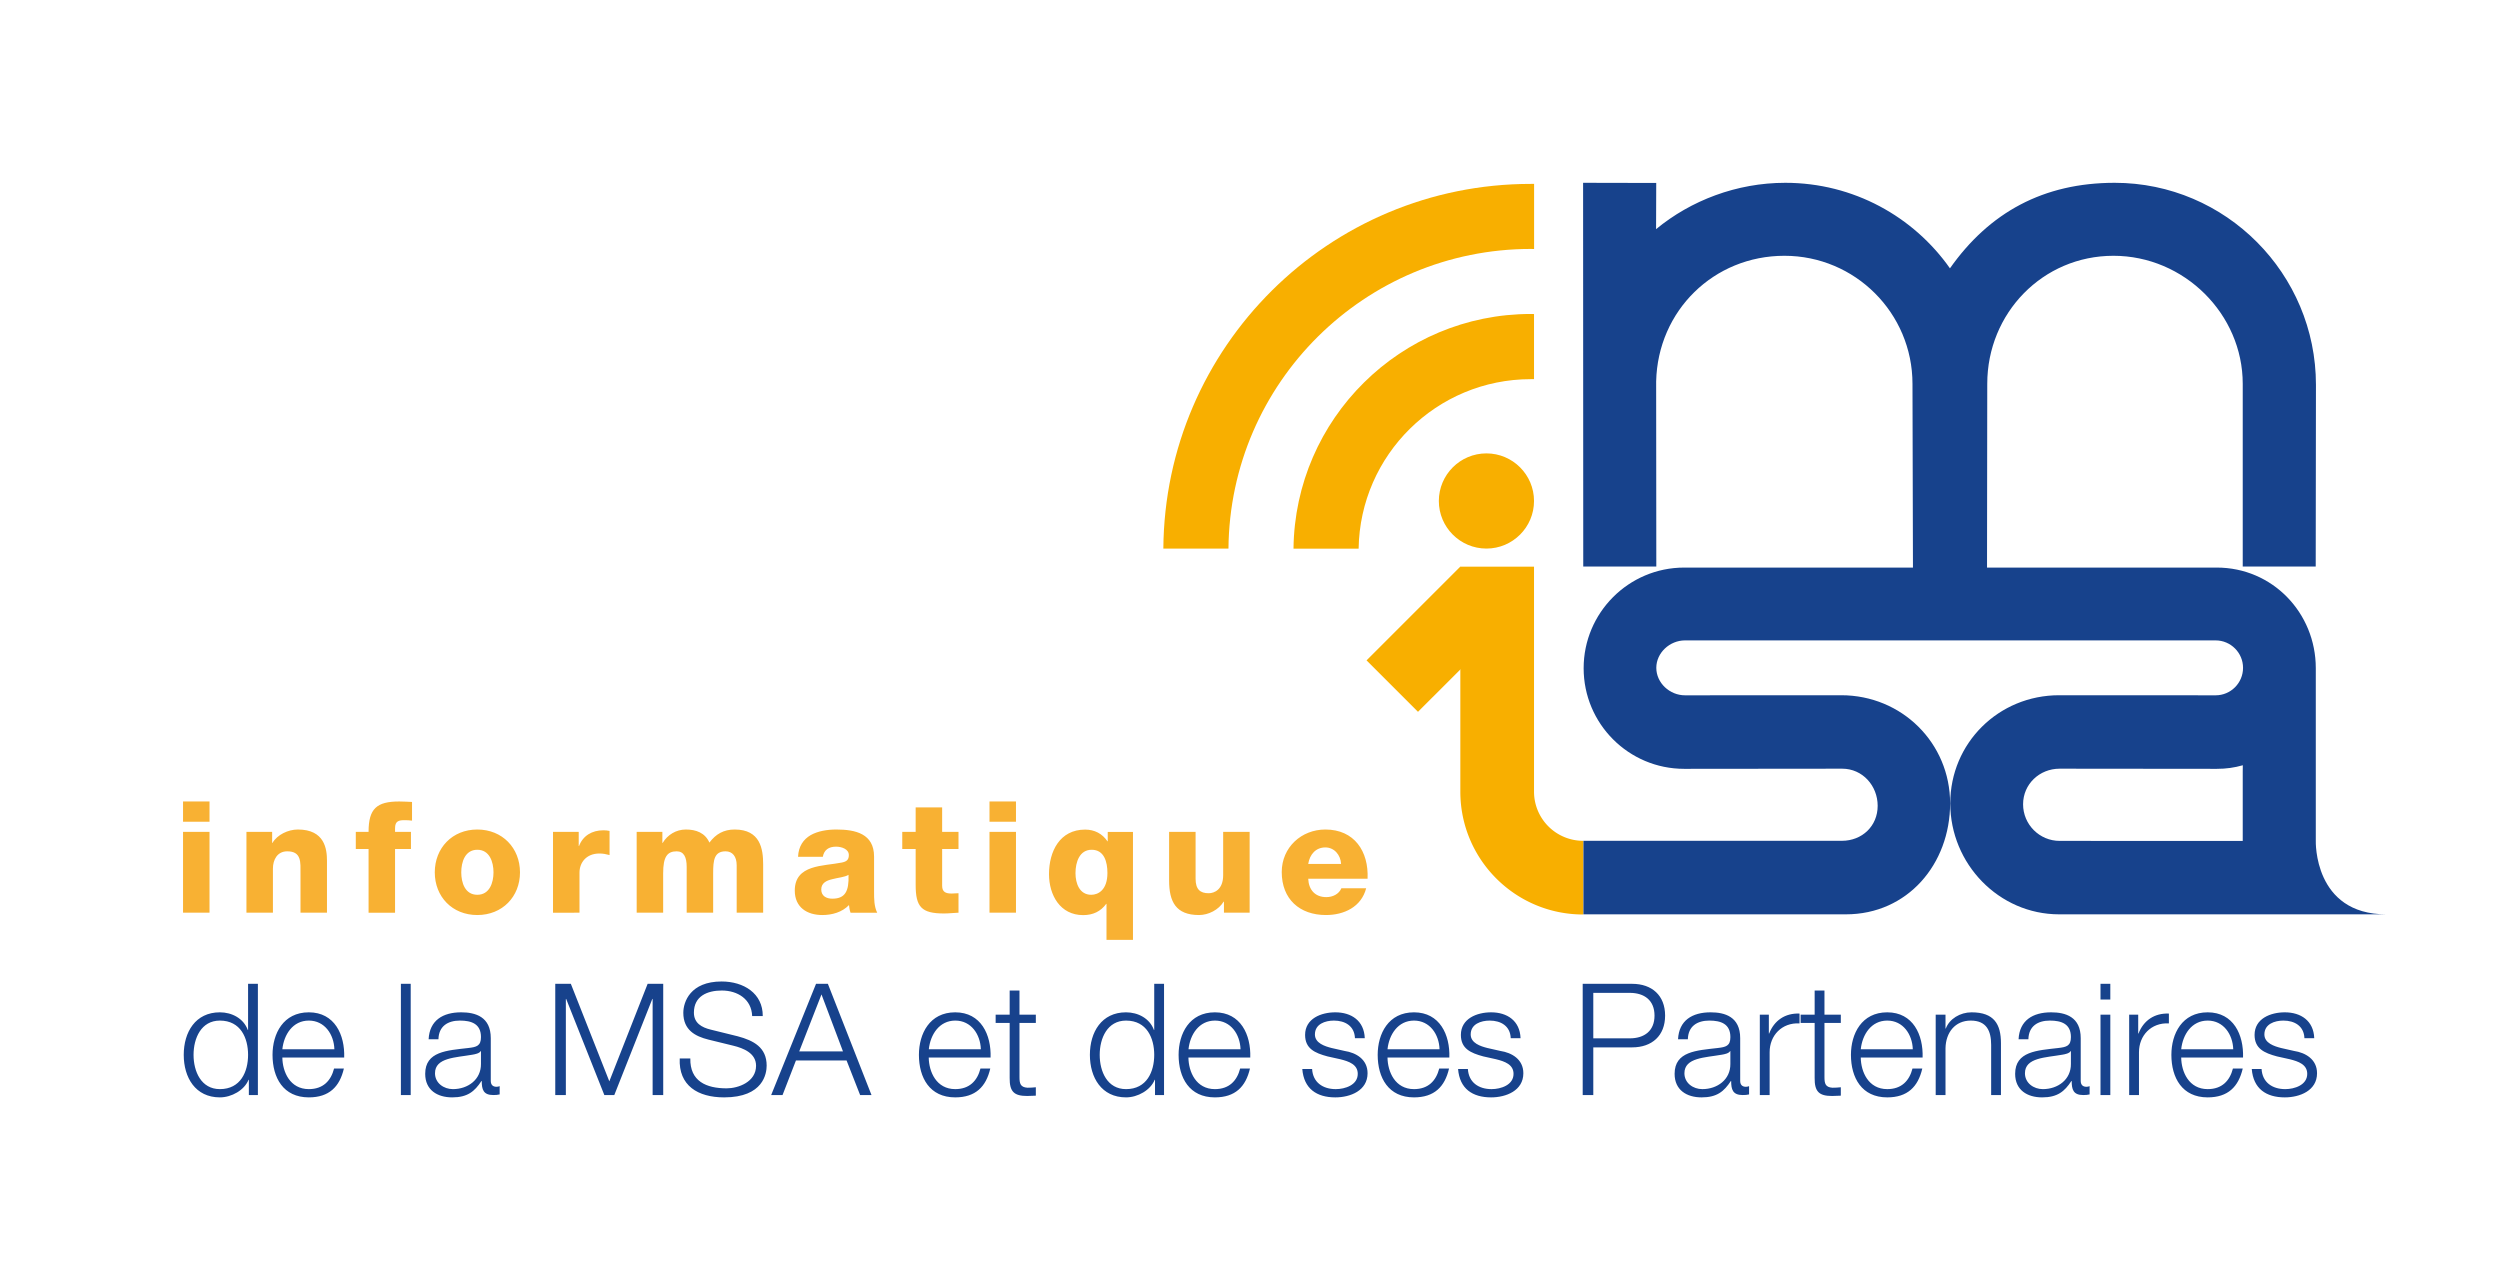 <svg xmlns="http://www.w3.org/2000/svg" xml:space="preserve" style="enable-background:new 0 0 320.97 164.07" viewBox="0 0 320.97 164.07"><style>.st1{fill:#17428c}.st2{fill:#f8af00}</style><path id="fond" d="M0 0h320.97v164.07H0z" style="fill:none"/><g id="Calque_1"><path d="M287.94 99.05v8.92l-23.51-.01c-2.58 0-4.69-2.1-4.69-4.7 0-2.59 2.11-4.57 4.69-4.57l20.18.02c1.2 0 2.25-.15 3.34-.46l-.01.8zm9.38 8.91V85.79c0-7.12-5.58-12.92-12.71-12.92h-29.5l.03-23.59c0-9.08 7.12-16.44 16.2-16.44 9.09 0 16.6 7.49 16.6 16.44v23.46h9.37l.03-23.33c0-14.27-11.57-25.94-25.84-25.94-9.14 0-16.09 3.8-21.15 10.98-4.67-6.64-12.4-10.98-21.14-10.98-6.24 0-12.13 2.27-16.59 5.95l.02-5.93-9.39-.02.02 49.27h9.38l-.02-23.77c.21-9.08 7.39-16.13 16.47-16.13 9.08 0 16.44 7.36 16.44 16.44l.06 23.59h-29.37c-7.13 0-12.91 5.8-12.91 12.92 0 7.14 5.78 12.92 12.91 12.92l20.29-.02c2.6 0 4.55 2.18 4.55 4.77 0 2.6-2 4.49-4.6 4.49h-33.19v9.44h33.71c7.92 0 13.38-6.46 13.38-14.25 0-7.73-6.19-13.88-13.98-13.88l-20.06.01c-1.95 0-3.68-1.58-3.68-3.53 0-1.93 1.73-3.52 3.68-3.52h68.13c1.94 0 3.52 1.59 3.52 3.52 0 1.95-1.58 3.53-3.52 3.53l-14.21-.01h-5.88c-7.78 0-13.98 6.15-13.98 13.88 0 7.78 6.25 14.25 13.98 14.25h41.99c-9.35 0-9.04-9.43-9.04-9.43" class="st1"/><path d="m187.483 72.75 6.605 6.604-12.035 12.034-6.605-6.604z" class="st2"/><path d="M196.95 101.64V72.75h-9.46v28.89c0 8.71 7.06 15.77 15.77 15.77v-9.46a6.31 6.31 0 0 1-6.31-6.31z" class="st2"/><path d="M166.07 70.43c.19-16.66 13.76-30.12 30.47-30.12.14 0 .27 0 .41.01v8.36h-.41c-12.09 0-21.92 9.71-22.11 21.76h-8.36v-.01zm18.66-6.11c0 3.37 2.74 6.11 6.11 6.11s6.11-2.74 6.11-6.11-2.74-6.11-6.11-6.11-6.11 2.74-6.11 6.11zm-35.37 6.11h8.36c.19-21.28 17.5-38.47 38.83-38.47.14 0 .27 0 .41.01v-8.36h-.41c-25.95-.01-47 20.93-47.19 46.82z" style="fill-rule:evenodd;clip-rule:evenodd;fill:#f8af00"/><path d="M26.9 105.5h-3.4v-2.6h3.4v2.6zm-3.4 1.3h3.4v10.38h-3.4V106.8zm8.14 0h3.3v1.42h.04c.62-1.06 2.02-1.72 3.26-1.72 3.46 0 3.74 2.52 3.74 4.02v6.66h-3.4v-5.02c0-1.42.16-2.86-1.7-2.86-1.28 0-1.84 1.08-1.84 2.22v5.66h-3.4V106.8zm15.68 2.2h-1.64v-2.2h1.64c0-2.98 1.04-3.9 3.94-3.9.54 0 1.1.04 1.64.06v2.4c-.32-.04-.62-.06-.92-.06-.78 0-1.26.1-1.26 1.04v.46h2.04v2.2h-2.04v8.18h-3.4V109zm13.96-2.5c3.22 0 5.48 2.38 5.48 5.5s-2.26 5.48-5.48 5.48c-3.22 0-5.46-2.36-5.46-5.48s2.24-5.5 5.46-5.5zm0 8.38c1.58 0 2.08-1.56 2.08-2.88s-.5-2.9-2.08-2.9-2.06 1.58-2.06 2.9.48 2.88 2.06 2.88zM71 106.8h3.3v1.82h.04c.5-1.32 1.66-2.02 3.12-2.02.26 0 .54.02.8.08v3.1c-.44-.12-.84-.2-1.3-.2-1.68 0-2.56 1.16-2.56 2.46v5.14H71V106.8zm10.74 0h3.3v1.42h.04c.62-1.04 1.72-1.72 2.98-1.72 1.3 0 2.46.42 3.02 1.68.82-1.1 1.84-1.68 3.24-1.68 3.3 0 3.66 2.5 3.66 4.48v6.2h-3.4v-6.1c0-1.12-.54-1.78-1.42-1.78-1.46 0-1.6 1.12-1.6 2.8v5.08h-3.4v-5.9c0-1.22-.36-1.98-1.28-1.98-1.22 0-1.74.7-1.74 2.82v5.06h-3.4V106.8zm20.72 3.2c.06-1.36.7-2.24 1.62-2.78.92-.52 2.12-.72 3.3-.72 2.46 0 4.84.54 4.84 3.48v4.54c0 .88 0 1.84.4 2.66h-3.42c-.12-.32-.16-.64-.2-.98-.88.92-2.18 1.28-3.42 1.28-1.98 0-3.54-1-3.54-3.14 0-3.38 3.68-3.12 6.04-3.6.58-.12.9-.32.9-.96 0-.78-.94-1.08-1.64-1.08-.94 0-1.54.42-1.7 1.3h-3.18zm4.4 5.38c1.62 0 2.16-.92 2.08-3.06-.48.3-1.36.36-2.1.56-.76.18-1.4.5-1.4 1.32 0 .84.66 1.18 1.42 1.18zm16.2-6.38h-2.1v4.72c0 .82.48 1 1.22 1 .28 0 .58-.04.88-.04v2.5c-.62.02-1.24.1-1.86.1-2.9 0-3.64-.84-3.64-3.66V109h-1.72v-2.2h1.72v-3.14h3.4v3.14h2.1v2.2zm7.38-3.5h-3.4v-2.6h3.4v2.6zm-3.4 1.3h3.4v10.38h-3.4V106.8zm18.42 13.87h-3.4v-4.62h-.04c-.7.96-1.68 1.44-2.96 1.44-2.94 0-4.38-2.56-4.38-5.26 0-2.92 1.38-5.72 4.64-5.72 1.2 0 2.2.52 2.86 1.5h.04v-1.2h3.24v13.86zm-5.36-5.79c.92 0 2.08-.64 2.08-2.8 0-1.4-.4-2.98-2.02-2.98-1.56 0-2.08 1.58-2.08 3 0 1.32.52 2.78 2.02 2.78zm20.34 2.3h-3.3v-1.42h-.04c-.64 1.06-1.96 1.72-3.16 1.72-2.98 0-3.84-1.72-3.84-4.44v-6.24h3.4v6.02c0 1.38.6 1.86 1.68 1.86.74 0 1.86-.48 1.86-2.32v-5.56h3.4v10.38zm7.52-4.36c.06 1.42.88 2.36 2.32 2.36.82 0 1.62-.38 1.94-1.14h3.18c-.62 2.4-2.84 3.44-5.16 3.44-3.38 0-5.68-2.04-5.68-5.52 0-3.18 2.54-5.46 5.6-5.46 3.72 0 5.58 2.8 5.42 6.32h-7.62zm4.22-1.9c-.06-1.16-.88-2.12-2.02-2.12-1.2 0-2 .86-2.2 2.12h4.22z" style="fill:#f8b133"/><path d="M33.11 140.59h-1.16v-1.96h-.04c-.54 1.34-2.18 2.26-3.68 2.26-3.14 0-4.64-2.54-4.64-5.46s1.5-5.46 4.64-5.46c1.54 0 3.04.78 3.58 2.26h.04v-5.92h1.26v14.28zm-4.88-.76c2.68 0 3.62-2.26 3.62-4.4s-.94-4.4-3.62-4.4c-2.4 0-3.38 2.26-3.38 4.4s.98 4.4 3.38 4.4zm8.02-4.06c.02 1.84.98 4.06 3.4 4.06 1.84 0 2.84-1.08 3.24-2.64h1.26c-.54 2.34-1.9 3.7-4.5 3.7-3.28 0-4.66-2.52-4.66-5.46 0-2.72 1.38-5.46 4.66-5.46 3.32 0 4.64 2.9 4.54 5.8h-7.94zm6.68-1.06c-.06-1.9-1.24-3.68-3.28-3.68-2.06 0-3.2 1.8-3.4 3.68h6.68zm8.54-8.4h1.26v14.28h-1.26v-14.28zm3.56 7.12c.12-2.42 1.82-3.46 4.18-3.46 1.82 0 3.8.56 3.8 3.32v5.48c0 .48.24.76.74.76.14 0 .3-.04.4-.08v1.06c-.28.06-.48.08-.82.08-1.28 0-1.48-.72-1.48-1.8h-.04c-.88 1.34-1.78 2.1-3.76 2.1-1.9 0-3.46-.94-3.46-3.02 0-2.9 2.82-3 5.54-3.32 1.04-.12 1.62-.26 1.62-1.4 0-1.7-1.22-2.12-2.7-2.12-1.56 0-2.72.72-2.76 2.4h-1.26zm6.72 1.52h-.04c-.16.3-.72.4-1.06.46-2.14.38-4.8.36-4.8 2.38 0 1.26 1.12 2.04 2.3 2.04 1.92 0 3.62-1.22 3.6-3.24v-1.64zm9.54-8.64h2l4.94 12.52 4.92-12.52h2v14.28h-1.36v-12.34h-.04l-4.88 12.34h-1.28l-4.9-12.34h-.04v12.34h-1.36v-14.28zm17.34 9.58c-.06 2.94 2.06 3.84 4.66 3.84 1.5 0 3.78-.82 3.78-2.9 0-1.62-1.62-2.26-2.94-2.58l-3.18-.78c-1.68-.42-3.22-1.22-3.22-3.44 0-1.4.9-4.02 4.92-4.02 2.82 0 5.3 1.52 5.28 4.44h-1.36c-.08-2.18-1.88-3.28-3.9-3.28-1.86 0-3.58.72-3.58 2.84 0 1.34 1 1.9 2.16 2.18l3.48.86c2.02.54 3.7 1.42 3.7 3.76 0 .98-.4 4.08-5.46 4.08-3.38 0-5.86-1.52-5.7-5h1.36zm16.14-9.58h1.52l5.6 14.28h-1.46l-1.74-4.44h-6.5l-1.72 4.44h-1.46l5.76-14.28zm-2.16 8.68h5.62l-2.76-7.32-2.86 7.32zm16.63.78c.02 1.84.98 4.06 3.4 4.06 1.84 0 2.84-1.08 3.24-2.64h1.26c-.54 2.34-1.9 3.7-4.5 3.7-3.28 0-4.66-2.52-4.66-5.46 0-2.72 1.38-5.46 4.66-5.46 3.32 0 4.64 2.9 4.54 5.8h-7.94zm6.69-1.06c-.06-1.9-1.24-3.68-3.28-3.68-2.06 0-3.2 1.8-3.4 3.68h6.68zm4.96-4.44h2.1v1.06h-2.1v6.96c0 .82.12 1.3 1.02 1.36.36 0 .72-.02 1.08-.06v1.08c-.38 0-.74.04-1.12.04-1.68 0-2.26-.56-2.24-2.32v-7.06h-1.8v-1.06h1.8v-3.1h1.26v3.1zm18.56 10.32h-1.16v-1.96h-.04c-.54 1.34-2.18 2.26-3.68 2.26-3.14 0-4.64-2.54-4.64-5.46s1.5-5.46 4.64-5.46c1.54 0 3.04.78 3.58 2.26h.04v-5.92h1.26v14.28zm-4.88-.76c2.68 0 3.62-2.26 3.62-4.4s-.94-4.4-3.62-4.4c-2.4 0-3.38 2.26-3.38 4.4s.97 4.4 3.38 4.4zm8.01-4.06c.02 1.84.98 4.06 3.4 4.06 1.84 0 2.84-1.08 3.24-2.64h1.26c-.54 2.34-1.9 3.7-4.5 3.7-3.28 0-4.66-2.52-4.66-5.46 0-2.72 1.38-5.46 4.66-5.46 3.32 0 4.64 2.9 4.54 5.8h-7.94zm6.69-1.06c-.06-1.9-1.24-3.68-3.28-3.68-2.06 0-3.2 1.8-3.4 3.68h6.68zm14.69-1.42c-.06-1.56-1.26-2.26-2.7-2.26-1.12 0-2.44.44-2.44 1.78 0 1.12 1.28 1.52 2.14 1.74l1.68.38c1.44.22 2.94 1.06 2.94 2.86 0 2.24-2.22 3.1-4.14 3.1-2.4 0-4.04-1.12-4.24-3.64h1.26c.1 1.7 1.36 2.58 3.04 2.58 1.18 0 2.82-.52 2.82-1.96 0-1.2-1.12-1.6-2.26-1.88l-1.62-.36c-1.64-.44-2.88-1-2.88-2.76 0-2.1 2.06-2.9 3.88-2.9 2.06 0 3.7 1.08 3.78 3.32h-1.26zm4.18 2.48c.02 1.84.98 4.06 3.4 4.06 1.84 0 2.84-1.08 3.24-2.64h1.26c-.54 2.34-1.9 3.7-4.5 3.7-3.28 0-4.66-2.52-4.66-5.46 0-2.72 1.38-5.46 4.66-5.46 3.32 0 4.64 2.9 4.54 5.8h-7.94zm6.68-1.06c-.06-1.9-1.24-3.68-3.28-3.68-2.06 0-3.2 1.8-3.4 3.68h6.68zm9.14-1.42c-.06-1.56-1.26-2.26-2.7-2.26-1.12 0-2.44.44-2.44 1.78 0 1.12 1.28 1.52 2.14 1.74l1.68.38c1.44.22 2.94 1.06 2.94 2.86 0 2.24-2.22 3.1-4.14 3.1-2.4 0-4.04-1.12-4.24-3.64h1.26c.1 1.7 1.36 2.58 3.04 2.58 1.18 0 2.82-.52 2.82-1.96 0-1.2-1.12-1.6-2.26-1.88l-1.62-.36c-1.64-.44-2.88-1-2.88-2.76 0-2.1 2.06-2.9 3.88-2.9 2.06 0 3.7 1.08 3.78 3.32h-1.26zm9.24-6.98h6.34c2.56 0 4.24 1.5 4.24 4.08s-1.68 4.08-4.24 4.08h-4.98v6.12h-1.36v-14.28zm1.36 7h4.68c1.88 0 3.18-.96 3.18-2.92s-1.3-2.92-3.18-2.92h-4.68v5.84zm10.88.12c.12-2.42 1.82-3.46 4.18-3.46 1.82 0 3.8.56 3.8 3.32v5.48c0 .48.24.76.74.76.14 0 .3-.04.4-.08v1.06c-.28.06-.48.08-.82.08-1.28 0-1.48-.72-1.48-1.8h-.04c-.88 1.34-1.78 2.1-3.76 2.1-1.9 0-3.46-.94-3.46-3.02 0-2.9 2.82-3 5.54-3.32 1.04-.12 1.62-.26 1.62-1.4 0-1.7-1.22-2.12-2.7-2.12-1.56 0-2.72.72-2.76 2.4h-1.26zm6.72 1.52h-.04c-.16.3-.72.4-1.06.46-2.14.38-4.8.36-4.8 2.38 0 1.26 1.12 2.04 2.3 2.04 1.92 0 3.62-1.22 3.6-3.24v-1.64zm3.78-4.68h1.16v2.42h.04c.64-1.66 2.04-2.64 3.9-2.56v1.26c-2.28-.12-3.84 1.56-3.84 3.7v5.5h-1.26v-10.32zm8.3 0h2.1v1.06h-2.1v6.96c0 .82.12 1.3 1.02 1.36.36 0 .72-.02 1.08-.06v1.08c-.38 0-.74.04-1.12.04-1.68 0-2.26-.56-2.24-2.32v-7.06h-1.8v-1.06h1.8v-3.1h1.26v3.1zm4.66 5.5c.02 1.84.98 4.06 3.4 4.06 1.84 0 2.84-1.08 3.24-2.64h1.26c-.54 2.34-1.9 3.7-4.5 3.7-3.28 0-4.66-2.52-4.66-5.46 0-2.72 1.38-5.46 4.66-5.46 3.32 0 4.64 2.9 4.54 5.8h-7.94zm6.68-1.06c-.06-1.9-1.24-3.68-3.28-3.68-2.06 0-3.2 1.8-3.4 3.68h6.68zm2.94-4.44h1.26v1.78h.04c.46-1.24 1.84-2.08 3.3-2.08 2.9 0 3.78 1.52 3.78 3.98v6.64h-1.26v-6.44c0-1.78-.58-3.12-2.62-3.12-2 0-3.2 1.52-3.24 3.54v6.02h-1.26v-10.32zm10.64 3.16c.12-2.42 1.82-3.46 4.18-3.46 1.82 0 3.8.56 3.8 3.32v5.48c0 .48.24.76.74.76.14 0 .3-.04.4-.08v1.06c-.28.06-.48.08-.82.08-1.28 0-1.48-.72-1.48-1.8h-.04c-.88 1.34-1.78 2.1-3.76 2.1-1.9 0-3.46-.94-3.46-3.02 0-2.9 2.82-3 5.54-3.32 1.04-.12 1.62-.26 1.62-1.4 0-1.7-1.22-2.12-2.7-2.12-1.56 0-2.72.72-2.76 2.4h-1.26zm6.72 1.52h-.04c-.16.3-.72.4-1.06.46-2.14.38-4.8.36-4.8 2.38 0 1.26 1.12 2.04 2.3 2.04 1.92 0 3.62-1.22 3.6-3.24v-1.64zm3.8-8.64h1.26v2.02h-1.26v-2.02zm0 3.96h1.26v10.32h-1.26v-10.32zm3.68 0h1.16v2.42h.04c.64-1.66 2.04-2.64 3.9-2.56v1.26c-2.28-.12-3.84 1.56-3.84 3.7v5.5h-1.26v-10.32zm6.68 5.5c.02 1.84.98 4.06 3.4 4.06 1.84 0 2.84-1.08 3.24-2.64h1.26c-.54 2.34-1.9 3.7-4.5 3.7-3.28 0-4.66-2.52-4.66-5.46 0-2.72 1.38-5.46 4.66-5.46 3.32 0 4.64 2.9 4.54 5.8h-7.94zm6.68-1.06c-.06-1.9-1.24-3.68-3.28-3.68-2.06 0-3.2 1.8-3.4 3.68h6.68zm9.14-1.42c-.06-1.56-1.26-2.26-2.7-2.26-1.12 0-2.44.44-2.44 1.78 0 1.12 1.28 1.52 2.14 1.74l1.68.38c1.44.22 2.94 1.06 2.94 2.86 0 2.24-2.22 3.1-4.14 3.1-2.4 0-4.04-1.12-4.24-3.64h1.26c.1 1.7 1.36 2.58 3.04 2.58 1.18 0 2.82-.52 2.82-1.96 0-1.2-1.12-1.6-2.26-1.88l-1.62-.36c-1.64-.44-2.88-1-2.88-2.76 0-2.1 2.06-2.9 3.88-2.9 2.06 0 3.7 1.08 3.78 3.32h-1.26z" class="st1"/></g></svg>